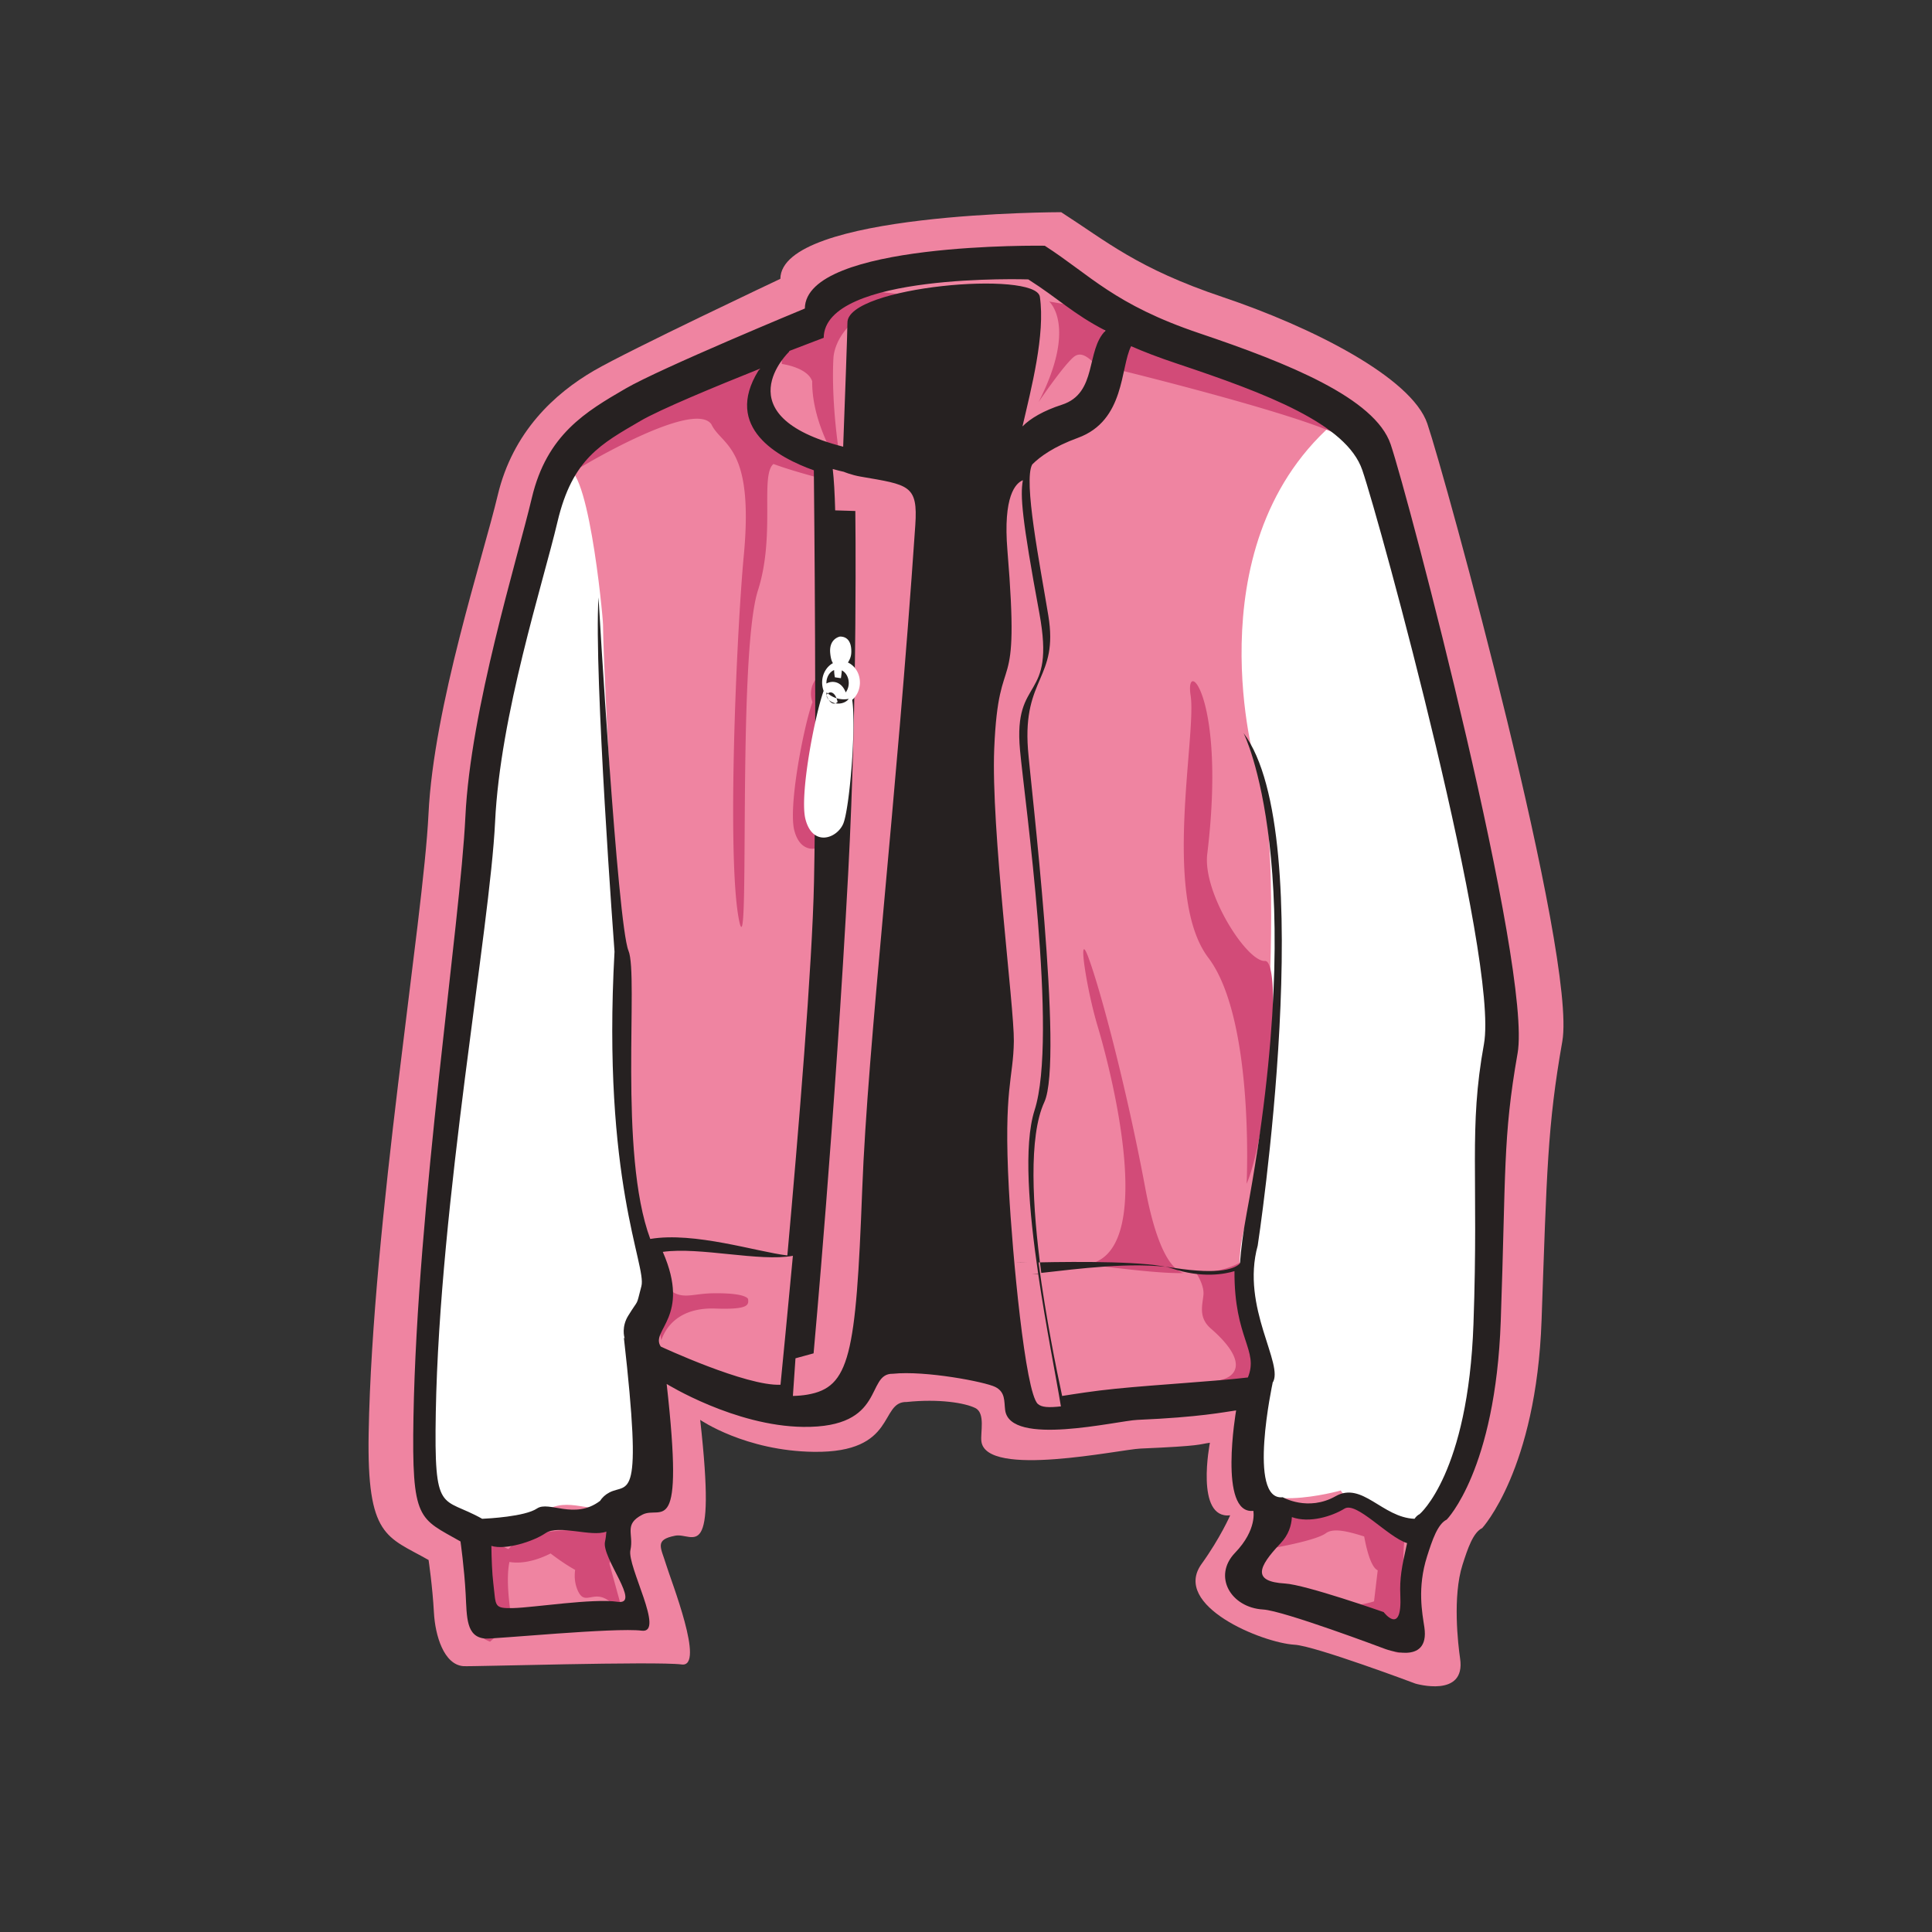 <?xml version="1.0" standalone="no"?><!DOCTYPE svg PUBLIC "-//W3C//DTD SVG 1.1//EN" "http://www.w3.org/Graphics/SVG/1.1/DTD/svg11.dtd"><svg t="1759064638964" class="icon" viewBox="0 0 1024 1024" version="1.1" xmlns="http://www.w3.org/2000/svg" p-id="52031" xmlns:xlink="http://www.w3.org/1999/xlink" width="128" height="128"><rect x="0" y="0" width="1024" height="1024" fill="#333333" stroke="none"/><path d="M562.443 112.462S413.958 112.412 413.61 147.782c0 0-80.122 37.812-98.786 48.664-20.796 12.093-43.043 32.404-51.04 66.113-7.804 32.892-33.94 111.843-36.67 168.812-2.7 56.353-29.709 216.238-31.719 328.16-0.997 55.48 9.665 54.742 31.76 67.298 0 0 2.098 14.147 2.837 27.898 0.653 12.131 5.272 27.59 15.61 28.37 4.262 0.32 102.022-2.69 115.72-0.894 12.58 1.65-5.691-44.44-8.224-52.816-2.805-9.278-6.409-13.26 4.772-15.438 9.627-1.877 22.018 17.193 13.25-61.385 0 0 23.88 16.491 60.304 16.942 44.31 0.548 34.477-26.725 49.113-26.422 17.3-1.788 30.947 0.497 36.397 3.206 5.451 2.709 2.637 13.048 3.222 17.662 2.487 19.615 73.523 4.278 84.258 3.82 33.323-1.425 30.595-2.23 36.864-3.09 0 0-8.013 40.579 10.74 38.469 0 0-5.19 11.933-15.179 25.808-15.901 22.091 32.154 41.79 49.356 42.784 10.858 0.628 64.033 20.61 64.033 20.61s26.766 7.854 23.657-13.296c-1.079-7.336-4.08-32.918 1.285-49.71 2.72-8.517 5.581-17.087 10.425-19.428 0 0 28.67-31.002 31.465-110.045 2.795-79.026 3.093-103.061 10.993-147.912 7.889-44.78-62.082-299.573-71.544-327.435-8.304-24.443-61.297-51.228-108.496-67.09C602.823 142.252 586.581 127.962 562.443 112.462" fill="#EF84A1" p-id="52032"></path><path d="M339.41 700.829l9.648 73.128s-17.013 18.071-25.812 23.656c-8.798 5.584-22.055-5.04-34.57 3.378s-55.815 4.003-55.815 4.003l-7.935-33.344 7.935-147.313c0.734-161.824 65.598-374.76 65.598-374.76 12.671-11.134 21.116 76.504 21.159 81.617 0.263 31.433 8.516 166.686 8.516 166.686s8.259 5.178 4.338 28.997c-10.642 64.662 13.357 143.815 16.754 141.32l-9.816 32.632z m417.08 110.084s-43.63-14.429-45.815-20.935c0 0-51.554 14.495-49.79-10.936 2.045-6.972-1.69-51.152 9.118-63.41 0 0-20.46-29.7-10.015-66.263 10.446-36.561 22.473-213.83 4.62-247.414 0 0-32.887-120.017 48.653-182.95 0 0 96.647 253.427 77.348 349.535-19.3 96.108 17.46 167.889-34.118 242.373z" fill="#FFFFFF" p-id="52033"></path><path d="M657.878 668.855l2.119 23.863 8.86 30.191-13.632 16.975-10.407-7.999c11.846-1.765 16.366-10.854-3.112-27.789-6.627-5.762-4.358-12.452-3.86-17.815 0.525-5.622-4.504-12.63-4.504-12.63 13.329 2.118 24.536-4.796 24.536-4.796z m12.549-159.53c9.47-0.593 2.213 90.118-9.692 118.097 0 0 4.278-87.371-20.312-119.823-24.591-32.451-6.13-117.828-9.365-138.944-3.233-21.117 18.955 0.244 8.811 83.996-2.503 20.659 21.088 57.268 30.558 56.674zM633.341 675.087c2.178-0.024 4.183-0.068 5.92-0.14 0 0-2.281 0.447-5.92 0.14z m-56.513-167.745c6.939 18.627 20.797 71.89 30.158 122.208 6.802 36.56 15.636 44.045 20.436 45.191-15.394 0.484-47.673-4.448-51.976-4.448 38.261-4.892 14.231-99.99 6.24-126.661-5.9-19.696-10.758-52.13-4.858-36.29zM438.441 378.821c2.363 0 4.4-1.01 5.492-2.49-0.823 0.158-1.675 0.241-2.548 0.241-3.594 0-6.835-1.41-9.152-3.67-0.09 0.328-0.139 0.666-0.139 1.013 0 2.71 2.842 4.906 6.347 4.906z m-4.14-5.92c-0.816 0-1.574 0.493-2.207 1.33 0.988 2.788 2.429 4.59 4.056 4.59 0.658 0 1.28-0.33 1.864-0.86-0.583-2.957-2.02-5.06-3.712-5.06z m8.03 0c0.986-1.3 1.602-3.032 1.602-4.95 0-3.04-1.518-5.638-3.67-6.726-0.166 2.266-0.48 4.138-0.48 4.138l-3.19-0.453s-0.374-1.637-0.408-3.846c-2.367 0.951-4.09 3.657-4.09 6.887 0 0.084 0.017 0.162 0.02 0.246 3.025-1.696 7.962-1.263 10.215 4.705z m-12.501-5.236c0-4.544 2.35-8.436 5.726-10.27-0.589-0.86-1.145-2.346-1.432-5.21-0.796-7.91 5.203-8.879 5.203-8.879 4.799 0.033 6.065 4.116 5.963 8.27-0.066 2.653-0.997 4.152-1.78 5.5 3.709 1.67 6.342 5.77 6.342 10.589 0 3.772-1.613 7.105-4.089 9.182 2.223 13.941-1.433 58.228-4.8 65.808-3.484 7.842-16.132 12.128-19.95-2.461-3.279-12.532 4.872-54.882 9.61-68.076a12.737 12.737 0 0 1-0.793-4.453z m-51.932 317.797c18.202-0.26 18.609 3.105 18.609 3.105 0.292 2.988 0.569 5.624-17.364 4.992-25.743-0.906-28.63 18.497-28.684 16.6l-4.855-26.836-2.296-14.468c15.017 24.123 18.36 16.84 34.59 16.607z m-52.948 135.646s-0.443 3.87-1.95 7.643l8.47 30.75c-14.521-25.105-20.59-4.344-25.605-17.377-1.286-3.342-1.465-6.782-1.028-10.052-6.618-3.67-13-8.702-13-8.702-10.37 5.187-17.754 5.204-21.83 4.493-1.067 5.02-1.515 14.418 1.375 31.721l-11.601 10.52s-13.528-3.689-10.82-24.624c2.71-20.935 3.718-32.031 3.718-32.031l16.787 7.596c12.956-14.843 54.614-8.997 54.614-8.997l0.87 9.06z m110.649-576.663l2.415 9.949c-7.662-2.162-17.922-4.775-28.069-8.467-7.164 5.987 1.17 37.669-8.218 66.971-11.283 35.216-3.833 207.47-10.155 174.125-6.323-33.343-1.216-151.527 2.661-192.696 5.508-58.491-11.805-57.924-17.188-69.46-9.4-13.275-69.251 22.77-69.251 22.77 12.245-47.4 102.947-58.227 102.947-58.227-29.3 30.19 24.858 55.035 24.858 55.035z m6.133-54.346l-0.02 0.02c-0.826 15.947 0.772 38.215 4.395 58.482 0 0-15.847-22.573-15.63-46.543-2.53-7.395-16.072-9.15-16.072-9.15-0.793-4.13 5.498-11.234 12.34-17.57l-0.58-2.347 27.808-19.538 8.517 0.896 12.446-6.372s-3.311 3.034-7.896 6.85l18.326 1.929c-43.998 7.624-43.634 33.343-43.634 33.343z m127-0.597c-5.969 5.408-18.256 23.585-18.256 23.585 20.67-40.409 5.601-53.272 5.601-53.272l29.913 5.064-1.361 30.71c-4.582-1.222-9.93-11.495-15.897-6.087z m130.498 21.958l11.061 19.384c-24.994-12.276-117.437-34.839-117.437-34.839-12.676-49.11 106.376 15.455 106.376 15.455z m43.891 663.68c-3.24 6.52-34.515-25.203-34.515-25.203 7.822 2.774 19.659-1.175 19.659-1.175l1.95-16.482c-3.666-1.581-6.031-11.668-7.167-17.927-8.722-2.732-16.314-4.658-20.35-1.69-5.942 4.369-33.34 8.792-33.34 8.792-2.382-7.211 4.507-20.506 4.507-20.506s29.907-3.447 39.538-7.325c7.486-3.016 18.647 9.327 23.251 14.979 4.971 1.87 9.151 4.524 9.151 4.524-4.568 1.418 0.556 55.49-2.684 62.013z" fill="#D24B78" p-id="52034"></path><path d="M538.637 669.195s2.199-0.045 5.919-0.102c-2.421 0.1-4.426 0.142-5.92 0.102m183.409-420.04c-8.384-24.518-50.635-40.551-98.295-56.462-9.706-3.24-17.586-6.276-24.233-9.202-5.809 11.376-3.104 39.423-28.23 48.587-12.74 4.645-20.045 9.926-24.186 14.098-4.808 8.596 4.092 53.02 8.53 80.071 5.514 33.617-13.585 32.685-10.795 70.77 1.264 17.25 19.076 164.709 8.685 187.114-8.444 18.206-6.343 55.543-1.619 90.539 18.274-1.994 48.154-6.1 70.317-2.668 25.106 3.886 32.697 0.13 34.993-2.384 0.538-7.612 1.643-16.357 3.537-26.5 34.264-183.557-1.493-254.362-1.631-254.553 40.728 54.224 7.495 271.622 7.495 271.622-9.1 32.873 14.394 63.235 7.816 72.818 0.032-0.032 0.09-0.065 0.11-0.099 0 0-13.594 62.78 5.344 60.665 0 0 13.352 7.734 28.023-0.551 14.111-7.97 24.73 11.32 41.817 11.974 0.762-1.103 1.642-1.965 2.702-2.473 0 0 25.755-21.53 28.543-100.82 2.79-79.292-2.61-103.387 5.544-148.273 8.155-44.887-54.91-276.325-64.467-304.272m-177.036-101.07s-108.086-3.622-108.43 30.959c0 0-7.425 2.793-18.219 6.963l-0.108 0.419s-35.594 33.828 28.648 50.336c0.771-20.607 2.295-61.909 2.263-65.741-0.157-19.238 99.906-27.88 101.99-13.699 2.93 19.933-4.566 48.616-9.223 68.703 4.102-4.217 11.198-8.385 20.916-11.517 19.02-6.128 12.534-28.94 23.143-39.271-17.123-8.778-24.846-16.902-40.98-27.152m-205.645 75.059c-20.588 12.053-35.975 19.864-43.893 53.466-7.725 32.787-30.36 102.23-33.062 159.019-2.674 56.172-29.438 201.48-31.43 313.044-0.98 55.021 3.015 44.11 24.595 56.32 2.96-0.129 22.684-1.147 29.058-5.464 6.311-4.274 19.879 6.219 33.398-4.016 1.168-1.794 2.772-3.339 5.008-4.494 10.028-5.178 17.77 7.563 7.615-82.17 0 0-0.365 0.033 0.462 0.5-0.336-0.795-1.694-6.22 1.819-11.933 6.03-9.81 3.986-4.14 7.029-15.746 2.838-10.825-20.966-55.665-14.256-177.27 0 0-11.018-147.333-8.485-187.766 0 0 10.044 173.42 15.893 187.287 5.46 12.945-5.472 107.118 11.54 152.75 23.309-3.94 56.473 6.821 72.662 8.749 5.852-65.13 13.208-153.48 14.131-198.207 1.417-68.673 0.084-201.215-0.092-217.937-19.036-6.774-48.058-22.616-29.353-52.857l1.02-1.09c-23.568 9.418-53.153 21.663-63.659 27.815m-77.88 616.129c1.482 12.059-0.034 13.312 10.645 13.042 10.678-0.272 42.26-5.243 55.183-3.334 12.922 1.907-8.585-23.33-6.64-31.87 0.374-1.641 0.575-3.45 0.73-5.334-7.969 3.083-25.248-3.932-32.33 0.876-6.549 4.446-21.176 9.026-28.632 6.706 0.097 6.745 0.369 14.426 1.043 19.914m152.205-105.335c1.12-11.533 3.643-37.03 6.567-68.335-17.527 3.297-49.32-4.859-68.953-2.08 15.176 34.626-6.89 41.49-1.073 50.187 0 0 45.289 21.1 63.459 20.228m14.276 5.246c22.373-3.873 25.714-20.39 29.024-108.424 2.94-78.143 18.119-204.735 28.143-352.381 1.45-21.361-3.33-21.347-28.95-25.764-5.028-0.869-8.907-2.539-8.907-2.539v-0.006c-0.96-0.205-3.068-0.683-5.898-1.47 0.636 5.485 1.058 12.9 1.296 21.91l10.678 0.33s1.275 97.04-3.77 191.7c-6.877 129.05-18.352 254.765-18.352 254.765l-9.599 2.625c-0.554 8.13-1.02 14.871-1.374 19.953 2.664-0.063 5.25-0.275 7.709-0.699m109.404-187.372c-0.25 20.133-5.532 24.57-2.64 78.378 1.874 34.85 8.679 107.842 15.343 113.916 2.061 1.878 5.892 2.002 12.242 1.31-2.498-15.196-7.932-42.152-12.042-70.223-1.21 0.028-2.34 0.056-3.343 0.083 1.031-0.072 2.142-0.163 3.316-0.266-4.858-33.23-7.847-67.974-1.895-86.554 12.585-39.285-5.303-164.458-7.72-190.924-3.652-40.013 19.091-24.845 10.253-72.554-9.385-50.671-10.102-62.181-8.791-70.085 0.021-0.132 0.057-0.246 0.082-0.374-3.884 1.552-10.603 8.355-8.204 37.318 6.95 83.903-4.627 47.728-7 104.947-1.757 42.401 10.627 136.727 10.4 155.028m124.048 178.27c5.908-14.556-7.32-20.406-7.11-56.352-5.068 1.554-17.055 3.917-33.181-1.438-11.662-3.872-49.988-3.641-70.651-3.204 3.894 29.432 9.534 57.154 12.489 70.795 6.988-1.073 16.242-2.616 28.369-3.829 22.448-2.241 53.914-4.003 70.084-5.971m19.671 109.207c10.978 0.646 52.28 15.15 52.28 15.15s9.885 13 8.84-8.932c-0.423-8.919 0.826-15.378 3.348-26.494 0.084-0.374 0.165-0.75 0.248-1.125-10.222-3.182-26.83-22.218-33.19-18.281-6.302 3.904-18.4 7.906-27.885 4.486-0.236 4.527-1.78 9.45-5.99 13.886-12.092 12.737-15.041 20.288 2.349 21.31m123.254-280.924c-7.885 44.886-6.113 62.73-8.903 141.82-2.79 79.107-28.63 105.224-28.63 105.224-4.834 2.344-7.69 10.92-10.404 19.442-5.353 16.806-2.534 30.264-1.458 37.606 3.102 21.166-21.541 11.238-21.541 11.238s-53.07-19.998-63.907-20.627c-17.166-0.997-26.824-17.65-14.887-30.057 11.85-12.32 9.69-22.23 9.69-22.23-18.718 2.111-9.124-53.24-9.124-53.24-6.258 0.858-19.099 3.596-52.356 5.023-10.713 0.459-67.586 14.407-70.069-5.223-0.584-4.619 0.198-9.519-5.243-12.23-5.44-2.712-37.016-8.776-54.282-6.987-14.607-0.301-3.28 28.708-47.501 28.159-36.352-0.451-72.373-22.756-72.373-22.756 9.449 84.254-2.735 64.06-12.846 69.26-10.111 5.2-4.482 10.221-6.367 18.771-1.884 8.55 18.522 44.38 5.967 42.729-13.671-1.798-78.597 4.513-82.85 4.191-10.318-0.78-9.787-11.466-10.439-23.607C246.082 831.11 244.071 817 244.071 817c-22.052-12.565-25.918-10.55-24.924-66.075 2.008-112.01 24.823-261.676 27.519-318.073 2.726-57.016 27.428-136.03 35.217-168.946 7.982-33.738 28.805-45.787 49.56-57.888 18.627-10.86 95.142-42.495 95.142-42.495 0.347-35.397 127.157-33.28 127.157-33.28 24.09 15.513 36.85 31.194 81.952 46.393 47.104 15.873 93.096 34.403 101.383 58.865 9.444 27.882 75.138 278.051 67.265 322.866" fill="#262121" p-id="52035"></path><path d="M446.181 355.305c-0.166 2.265-0.48 4.14-0.48 4.14l-3.19-0.456s-0.374-1.636-0.408-3.844c-2.368 0.95-4.09 3.658-4.09 6.887 0 0.084 0.017 0.162 0.02 0.246 3.025-1.696 7.961-1.264 10.215 4.705 0.986-1.3 1.603-3.032 1.603-4.951 0-3.04-1.518-5.638-3.67-6.727m-2.25 16.74c-0.582-2.96-2.02-5.062-3.712-5.062-0.816 0-1.574 0.492-2.206 1.33 0.987 2.79 2.428 4.589 4.056 4.589 0.657 0 1.28-0.329 1.863-0.858m-5.92-4.05c0 2.71 2.841 4.908 6.346 4.908 2.363 0 4.4-1.01 5.493-2.49a13.59 13.59 0 0 1-2.548 0.24c-3.594 0-6.835-1.41-9.152-3.67-0.09 0.327-0.138 0.666-0.138 1.012m17.757-6.246c0 3.77-1.613 7.103-4.089 9.18 2.223 13.941-1.432 58.227-4.8 65.807-3.484 7.842-16.132 12.129-19.95-2.459-3.279-12.532 4.872-54.883 9.61-68.076a12.76 12.76 0 0 1-0.792-4.452c0-4.546 2.35-8.438 5.726-10.271-0.59-0.86-1.145-2.347-1.433-5.21-0.796-7.91 5.204-8.88 5.204-8.88 4.799 0.033 6.065 4.116 5.963 8.27-0.066 2.653-0.998 4.153-1.78 5.5 3.709 1.67 6.34 5.77 6.34 10.59" fill="#FFFFFF" p-id="52036"></path></svg>